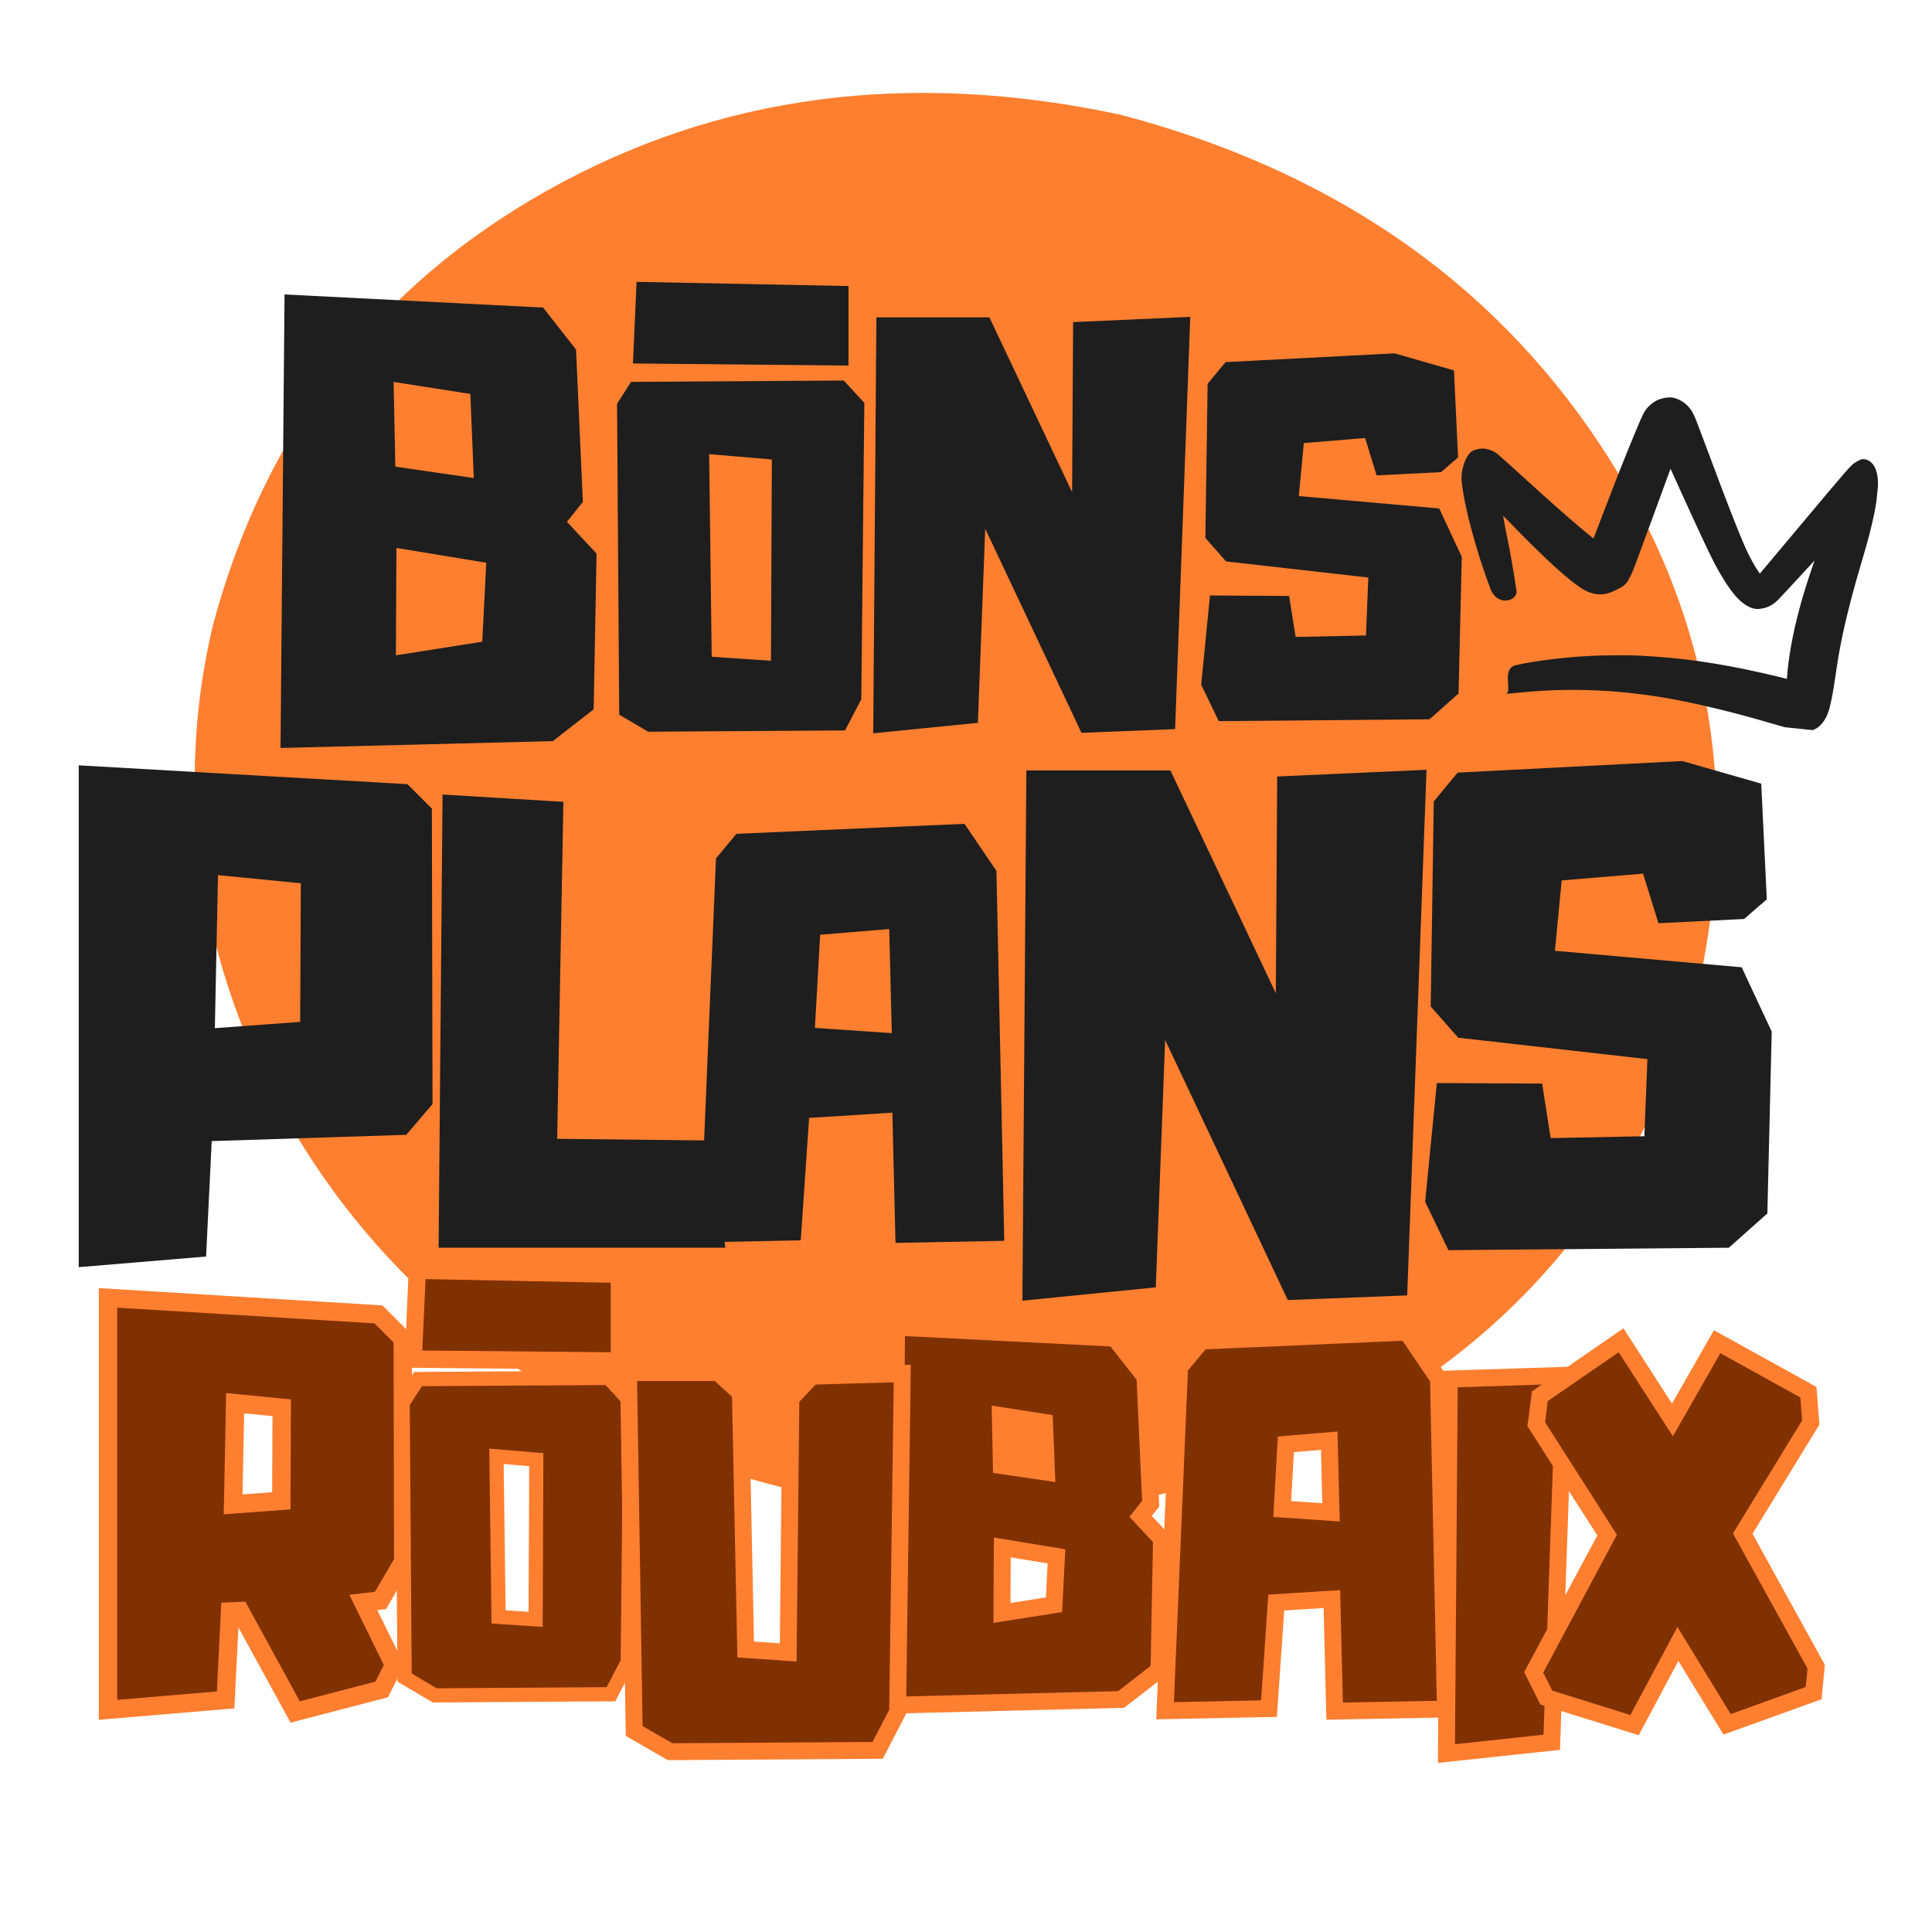 <svg xmlns="http://www.w3.org/2000/svg" xmlns:xlink="http://www.w3.org/1999/xlink" width="500" viewBox="0 0 375 375" height="500" preserveAspectRatio="xMidYMid meet"><defs><g></g><clipPath id="50b55ee948"><path d="M 283 77 L 365 77 L 365 142 L 283 142 Z M 283 77 " clip-rule="nonzero"></path></clipPath><clipPath id="fc9751b568"><path d="M 285.281 73.031 L 365.855 81.332 L 359.555 142.508 L 278.98 134.211 Z M 285.281 73.031 " clip-rule="nonzero"></path></clipPath><clipPath id="5a4a066b06"><path d="M 285.281 73.031 L 365.855 81.332 L 359.555 142.508 L 278.98 134.211 Z M 285.281 73.031 " clip-rule="nonzero"></path></clipPath></defs><path fill="#ff7f30" d="M 329.918 190.391 L 324.262 208.195 C 309.277 243.211 284.02 268.039 248.484 282.676 C 212.75 297.246 174.711 297.516 134.367 283.484 C 96.305 268.262 68.805 243.805 51.867 210.105 C 46.457 199.227 42.582 187.859 40.234 175.996 L 37.996 158.035 C 37.312 145.883 38.426 133.637 41.34 121.297 C 51.43 83.711 73.055 55.605 106.211 36.98 C 139.367 18.359 176.5 13.461 217.602 22.293 C 258.25 33.035 289.137 54.215 310.266 85.836 C 331.391 117.457 337.941 152.309 329.918 190.391 " fill-opacity="1" fill-rule="nonzero"></path><g clip-path="url(#50b55ee948)"><g clip-path="url(#fc9751b568)"><g clip-path="url(#5a4a066b06)"><path fill="#1e1e1e" d="M 292.246 134.695 C 293.66 134.559 296.48 134.258 299.324 134.082 C 302.172 133.91 305.043 133.859 307.945 133.941 C 310.848 134.02 313.777 134.219 315.969 134.457 C 318.16 134.695 319.609 134.887 321.012 135.098 C 322.414 135.309 323.773 135.539 325.086 135.785 C 326.398 136.031 327.668 136.297 329.215 136.633 C 330.762 136.973 332.613 137.402 334.523 137.875 C 336.434 138.348 338.395 138.863 340.414 139.43 C 342.43 139.996 344.5 140.613 346.105 141.062 C 347.711 141.512 348.438 141.656 349.105 141.758 C 349.773 141.855 350.445 141.906 351.406 141.809 C 352.367 141.711 354.316 140.672 355.156 137.258 C 356 133.848 356.293 130.422 357.039 126.324 C 357.789 122.223 358.918 117.457 360.473 112.035 C 362.027 106.613 364.031 100.559 364.473 94.984 C 364.91 89.41 362.047 88.805 361.094 89.234 C 360.137 89.66 359.691 90.031 359.301 90.418 C 358.91 90.809 358.504 91.254 357.883 91.969 C 357.262 92.688 356.16 93.984 354.664 95.754 C 353.168 97.523 351.277 99.77 348.996 102.508 C 346.715 105.242 344.016 108.441 342.445 110.316 C 340.875 112.195 340.727 112.352 340.68 112.398 C 340.637 112.449 340.738 112.402 341.066 112.34 C 341.395 112.273 341.953 112.156 342.133 112.207 C 342.316 112.258 342.262 112.199 341.992 111.887 C 341.723 111.574 341.324 111.016 340.844 110.234 C 340.363 109.449 339.82 108.449 339.348 107.504 C 338.875 106.559 338.328 105.293 337.473 103.211 C 336.617 101.125 335.504 98.246 334.117 94.586 C 332.734 90.926 331.078 86.488 330.039 83.723 C 329.004 80.953 328.766 80.453 328.469 79.949 C 328.172 79.449 327.773 78.926 327.164 78.391 C 326.555 77.852 325.621 77.371 324.766 77.191 C 323.91 77.008 322.141 77.297 321.137 77.965 C 320.133 78.633 319.605 79.262 319.238 79.848 C 318.871 80.43 318.57 81.02 315.902 87.551 C 313.234 94.086 308.547 106.539 308.379 106.949 C 308.211 107.363 308.055 107.707 307.949 107.926 C 307.844 108.145 307.809 108.211 307.93 108.074 C 308.051 107.934 312.008 106.715 311.91 106.582 C 311.812 106.453 310.352 105.402 308.102 103.555 C 305.848 101.711 302.871 99.121 299.207 95.816 C 295.539 92.512 291.156 88.488 290.641 88.098 C 290.121 87.703 289.543 87.395 288.711 87.184 C 287.883 86.969 286.785 87.043 285.773 87.555 C 284.762 88.07 283.441 90.887 283.719 93.5 C 283.996 96.113 284.648 99.242 285.645 102.949 C 286.645 106.656 288 110.961 289.355 114.426 C 290.711 117.887 294.973 116.66 294.289 114.297 C 294.289 114.297 293.59 109.406 292.75 105.359 C 291.91 101.312 291.355 97.977 291.109 95.391 C 290.859 92.801 290.887 91.004 289.98 92.543 C 289.074 94.082 288.211 94.383 287.484 94.363 C 286.758 94.34 286.348 94.195 286.18 94.105 C 286.008 94.016 285.855 93.887 289.746 97.984 C 293.637 102.086 296.957 105.438 299.699 108.051 C 302.441 110.668 304.641 112.574 306.477 113.867 C 308.312 115.164 310.496 115.91 312.875 114.879 C 315.25 113.848 315.629 113.316 315.934 112.805 C 316.238 112.289 316.512 111.754 316.777 111.176 C 317.043 110.594 317.34 109.875 321.91 97.371 C 326.477 84.871 326.555 84.656 326.621 84.492 C 326.688 84.328 326.648 84.363 326.34 84.648 C 326.031 84.938 325.129 85.414 324.023 85.484 C 322.918 85.555 322.559 85.426 322.047 85.113 C 321.535 84.797 321.324 84.574 321.273 84.492 C 321.223 84.41 321.266 84.465 321.348 84.602 C 321.43 84.738 323.602 89.559 325.453 93.645 C 327.305 97.727 328.836 101.062 330.039 103.66 C 331.246 106.258 332.137 108.121 332.746 109.281 C 333.352 110.438 334.059 111.668 334.746 112.758 C 335.434 113.848 336.102 114.781 336.781 115.578 C 337.461 116.375 338.199 117.047 339.016 117.535 C 339.836 118.023 340.633 118.285 341.539 118.184 C 342.445 118.086 343.16 117.844 343.723 117.512 C 344.281 117.184 344.75 116.801 345.176 116.379 C 345.605 115.957 348.723 112.57 351.414 109.652 C 354.105 106.738 356.387 104.297 358.242 102.32 C 360.098 100.34 361.539 98.844 362.551 97.809 C 363.566 96.777 363.957 96.379 364.227 96.129 C 364.496 95.879 364.633 95.766 364.492 95.863 C 364.348 95.961 363.336 96.309 361.305 93.789 C 359.27 91.273 356.48 97.66 354.156 103.594 C 351.836 109.527 350.043 114.957 348.816 119.898 C 347.594 124.84 346.91 129.297 346.758 133.145 C 346.609 136.992 348.172 133.605 349.367 133.086 C 350.566 132.57 350.762 132.566 350.59 132.555 C 350.414 132.539 350.008 132.484 349.539 132.406 C 349.066 132.328 346.945 131.785 344.777 131.262 C 342.605 130.738 340.484 130.262 338.414 129.836 C 336.348 129.414 334.328 129.043 332.367 128.734 C 330.406 128.422 329.059 128.23 327.66 128.059 C 326.262 127.887 324.824 127.738 323.355 127.613 C 321.883 127.484 320.375 127.375 318.801 127.285 C 317.227 127.191 314.074 127.148 310.953 127.227 C 307.828 127.305 304.754 127.531 301.723 127.891 C 298.695 128.25 295.715 128.75 294.234 129.113 C 291.32 129.742 293.676 134.426 292.246 134.695 Z M 292.246 134.695 " fill-opacity="1" fill-rule="nonzero"></path></g></g></g><g fill="#1e1e1e" fill-opacity="1"><g transform="translate(52.245, 144.964)"><g><path d="M 57.797 -43.688 L 63.547 -37.5 L 62.984 -7.281 L 55.047 -1.109 L 2.203 0.219 L 2.984 -87.812 L 53.172 -85.266 L 59.562 -77.109 L 60.891 -47.547 Z M 39.719 -52.172 L 39.047 -68.5 L 24.156 -70.828 L 24.484 -54.391 Z M 42.141 -35.734 L 24.703 -38.609 L 24.594 -17.766 L 41.359 -20.406 Z M 42.141 -35.734 "></path></g></g></g><g fill="#1e1e1e" fill-opacity="1"><g transform="translate(12.844, 245.596)"><g><path d="M 70.984 -88.641 L 71.109 -31.297 L 66 -25.328 L 28.25 -24.109 L 27.156 -1.703 L 2.438 0.359 L 2.438 -97.047 L 66.234 -93.391 Z M 45.547 -74.156 L 29.469 -75.734 L 28.859 -46.031 L 45.422 -47.25 Z M 45.547 -74.156 "></path></g></g></g><g fill="#1e1e1e" fill-opacity="1"><g transform="translate(118.065, 141.95)"><g><path d="M 45.703 -68.094 L 49.703 -63.75 L 49.109 -6.219 L 45.953 -0.172 L 7.75 0.078 L 2.125 -3.234 L 1.703 -63.578 L 4.422 -67.828 Z M 19.578 -53.797 L 20.078 -14.469 L 31.578 -13.703 L 31.75 -52.766 Z M 19.578 -53.797 "></path></g></g></g><g fill="#1e1e1e" fill-opacity="1"><g transform="translate(133.8, 241.045)"><g><path d="M 59.609 -72 L 61.125 -0.203 L 40.016 0.203 L 39.406 -25.078 L 23.25 -24.062 L 21.625 -0.297 L 2.031 0.094 L 5.172 -74.438 L 9.141 -79.203 L 53.406 -81.141 Z M 39.297 -40.516 L 38.797 -60.719 L 25.391 -59.609 L 24.375 -41.531 Z M 39.297 -40.516 "></path></g></g></g><g fill="#1e1e1e" fill-opacity="1"><g transform="translate(167.464, 142.334)"><g><path d="M 40.828 -79.812 L 63.562 -80.828 L 60.625 -0.812 L 42.453 -0.094 L 23.766 -39.703 L 22.344 -2.031 L 2.031 0 L 2.641 -80.734 L 24.578 -80.734 L 40.625 -46.812 Z M 40.828 -79.812 "></path></g></g></g><g fill="#1e1e1e" fill-opacity="1"><g transform="translate(116.76, 98.27)"><g><path d="M 6.797 -43.562 L 47.938 -42.75 L 47.938 -27.312 L 6.094 -27.719 Z M 6.797 -43.562 "></path></g></g></g><path stroke-linecap="butt" transform="matrix(0.711, 0, 0, 0.711, 76.64, 198.26)" fill="none" stroke-linejoin="miter" d="M 8.357 70.395 L 58.974 71.401 L 58.974 90.379 L 7.505 89.889 Z M 8.357 70.395 " stroke="#ff7f30" stroke-width="9.373" stroke-opacity="1" stroke-miterlimit="4"></path><g fill="#803100" fill-opacity="1"><g transform="translate(76.64, 286.366)"><g><path d="M 5.953 -38.094 L 41.906 -37.391 L 41.906 -23.891 L 5.328 -24.234 Z M 5.953 -38.094 "></path></g></g></g><g fill="#1e1e1e" fill-opacity="1"><g transform="translate(82.946, 242.076)"><g><path d="M 55.328 -20.703 L 57.844 0.109 L 2.188 0.109 L 2.953 -87.859 L 26.406 -86.438 L 25.203 -21.031 Z M 55.328 -20.703 "></path></g></g></g><g fill="#1e1e1e" fill-opacity="1"><g transform="translate(195.855, 252.465)"><g><path d="M 52.047 -101.75 L 81.031 -103.047 L 77.281 -1.031 L 54.109 -0.125 L 30.297 -50.609 L 28.484 -2.594 L 2.594 0 L 3.359 -102.922 L 31.328 -102.922 L 51.781 -59.672 Z M 52.047 -101.75 "></path></g></g></g><path stroke-linecap="butt" transform="matrix(1.786, 0, 0, 1.786, 20.849, 235.547)" fill="none" stroke-linejoin="miter" d="M 29.062 41.113 L 26.287 41.426 L 30.024 49.055 L 29.112 50.864 L 20.909 53 L 14.985 42.18 L 12.37 42.285 L 11.887 51.933 L 1.067 52.843 L 1.067 10.229 L 29.009 11.935 L 31.091 14.019 L 31.143 37.531 Z M 19.895 32.143 L 19.947 20.203 L 12.904 19.512 L 12.643 32.677 Z M 19.895 32.143 " stroke="#ff7f30" stroke-width="4" stroke-opacity="1" stroke-miterlimit="4"></path><g fill="#803100" fill-opacity="1"><g transform="translate(20.849, 330.222)"><g><path d="M 51.922 -21.25 L 46.969 -20.672 L 53.641 -7.047 L 52.016 -3.812 L 37.344 0 L 26.766 -19.344 L 22.109 -19.141 L 21.25 -1.906 L 1.906 -0.281 L 1.906 -76.406 L 51.828 -73.359 L 55.547 -69.641 L 55.641 -27.625 Z M 35.531 -37.25 L 35.625 -58.594 L 23.047 -59.828 L 22.578 -36.297 Z M 35.531 -37.25 "></path></g></g></g><path stroke-linecap="butt" transform="matrix(1.378, 0, 0, 1.378, 78.065, 254.586)" fill="none" stroke-linejoin="miter" d="M 28.643 10.332 L 31.143 13.054 L 30.766 49.106 L 28.799 52.896 L 4.857 53.052 L 1.327 50.969 L 1.067 13.159 L 2.773 10.488 Z M 12.264 19.29 L 12.59 43.939 L 19.79 44.42 L 19.895 19.928 Z M 12.264 19.29 " stroke="#ff7f30" stroke-width="4" stroke-opacity="1" stroke-miterlimit="4"></path><g fill="#803100" fill-opacity="1"><g transform="translate(78.065, 327.619)"><g><path d="M 39.469 -58.781 L 42.922 -55.047 L 42.406 -5.359 L 39.688 -0.141 L 6.688 0.078 L 1.844 -2.797 L 1.469 -54.891 L 3.828 -58.562 Z M 16.906 -46.438 L 17.344 -12.5 L 27.266 -11.828 L 27.406 -45.562 Z M 16.906 -46.438 "></path></g></g></g><path stroke-linecap="butt" transform="matrix(1.644, 0, 0, 1.644, 173.277, 241.972)" fill="none" stroke-linejoin="miter" d="M 27.941 31.882 L 30.715 34.863 L 30.454 49.485 L 26.613 52.466 L 1.067 53.105 L 1.444 10.555 L 25.7 11.778 L 28.801 15.724 L 29.437 30.02 Z M 19.203 27.78 L 18.878 19.876 L 11.678 18.758 L 11.835 26.713 Z M 20.377 35.723 L 11.953 34.329 L 11.887 44.42 L 19.999 43.13 Z M 20.377 35.723 " stroke="#ff7f30" stroke-width="4" stroke-opacity="1" stroke-miterlimit="4"></path><g fill="#803100" fill-opacity="1"><g transform="translate(173.277, 329.124)"><g><path d="M 45.953 -34.719 L 50.516 -29.812 L 50.062 -5.781 L 43.75 -0.875 L 1.75 0.172 L 2.375 -69.797 L 42.266 -67.781 L 47.344 -61.297 L 48.406 -37.797 Z M 31.562 -41.469 L 31.047 -54.453 L 19.203 -56.297 L 19.469 -43.234 Z M 33.5 -28.406 L 19.641 -30.688 L 19.547 -14.125 L 32.875 -16.219 Z M 33.5 -28.406 "></path></g></g></g><path stroke-linecap="butt" transform="matrix(1.644, 0, 0, 1.644, 226.105, 243.145)" fill="none" stroke-linejoin="miter" d="M 31.3 15.189 L 32.108 52.895 L 21.014 53.104 L 20.688 39.823 L 12.213 40.357 L 11.353 52.843 L 1.067 53.052 L 2.72 13.913 L 4.804 11.4 L 28.045 10.386 Z M 20.636 31.725 L 20.377 21.113 L 13.332 21.7 L 12.799 31.19 Z M 20.636 31.725 " stroke="#ff7f30" stroke-width="4" stroke-opacity="1" stroke-miterlimit="4"></path><g fill="#803100" fill-opacity="1"><g transform="translate(226.105, 330.297)"><g><path d="M 51.469 -62.172 L 52.781 -0.172 L 34.547 0.172 L 34.016 -21.656 L 20.078 -20.781 L 18.672 -0.266 L 1.75 0.094 L 4.469 -64.281 L 7.891 -68.391 L 46.125 -70.062 Z M 33.938 -34.984 L 33.5 -52.438 L 21.922 -51.469 L 21.047 -35.859 Z M 33.938 -34.984 "></path></g></g></g><path stroke-linecap="butt" transform="matrix(1.644, 0, 0, 1.644, 121.91, 251.306)" fill="none" stroke-linejoin="miter" d="M 22.133 10.606 L 31.352 10.333 L 30.818 49.003 L 28.853 52.792 L 5.222 52.947 L 1.706 50.916 L 1.067 10.178 L 10.234 10.178 L 12.265 12.038 L 12.902 42.818 L 19.895 43.3 L 20.206 12.625 Z M 22.133 10.606 " stroke="#ff7f30" stroke-width="4" stroke-opacity="1" stroke-miterlimit="4"></path><g fill="#803100" fill-opacity="1"><g transform="translate(121.91, 338.459)"><g><path d="M 36.391 -69.719 L 51.562 -70.156 L 50.688 -6.578 L 47.438 -0.344 L 8.594 -0.094 L 2.812 -3.422 L 1.75 -70.406 L 16.844 -70.406 L 20.172 -67.344 L 21.219 -16.75 L 32.703 -15.953 L 33.234 -66.375 Z M 36.391 -69.719 "></path></g></g></g><path stroke-linecap="butt" transform="matrix(1.644, 0, 0, 1.644, 280.658, 251.306)" fill="none" stroke-linejoin="miter" d="M 1.379 10.919 L 12.955 10.554 L 11.523 51.932 L 1.068 53.051 Z M 1.379 10.919 " stroke="#ff7f30" stroke-width="4" stroke-opacity="1" stroke-miterlimit="4"></path><g fill="#803100" fill-opacity="1"><g transform="translate(280.658, 338.459)"><g><path d="M 2.281 -69.188 L 21.312 -69.797 L 18.938 -1.75 L 1.75 0.094 Z M 2.281 -69.188 "></path></g></g></g><path stroke-linecap="butt" transform="matrix(1.644, 0, 0, 1.644, 297.79, 245.293)" fill="none" stroke-linejoin="miter" d="M 23.462 31.829 L 32.264 47.779 L 32.055 49.966 L 23.201 53.157 L 16.899 42.871 L 11.354 53.261 L 2.135 50.382 L 1.068 48.249 L 9.765 31.986 L 1.275 18.705 L 1.601 16.206 L 9.974 10.438 L 16.367 20.358 L 21.978 10.554 L 31.418 15.776 L 31.625 18.498 Z M 23.462 31.829 " stroke="#ff7f30" stroke-width="4" stroke-opacity="1" stroke-miterlimit="4"></path><g fill="#803100" fill-opacity="1"><g transform="translate(297.79, 332.446)"><g><path d="M 38.578 -34.812 L 53.047 -8.594 L 52.703 -5 L 38.141 0.266 L 27.797 -16.656 L 18.672 0.438 L 3.5 -4.297 L 1.75 -7.797 L 16.047 -34.547 L 2.109 -56.391 L 2.625 -60.5 L 16.391 -69.969 L 26.922 -53.672 L 36.125 -69.797 L 51.641 -61.203 L 52 -56.734 Z M 38.578 -34.812 "></path></g></g></g><g fill="#1e1e1e" fill-opacity="1"><g transform="translate(231.37, 139.973)"><g><path d="M 47.984 -41.281 L 52.359 -31.891 L 51.734 -5.359 L 46.094 -0.359 L 5.188 0 L 1.781 -7.062 L 3.484 -24.391 L 18.844 -24.297 L 20.109 -16.344 L 33.766 -16.625 L 34.219 -27.875 L 6.609 -31 L 2.594 -35.562 L 3.031 -65.484 L 6.516 -69.688 L 39.312 -71.391 L 50.844 -68.078 L 51.641 -51.188 L 48.328 -48.328 L 35.828 -47.703 L 33.594 -54.953 L 21.703 -53.969 L 20.734 -43.688 Z M 47.984 -41.281 "></path></g></g></g><g fill="#1e1e1e" fill-opacity="1"><g transform="translate(274.247, 242.654)"><g><path d="M 63.812 -54.906 L 69.641 -42.422 L 68.797 -7.125 L 61.312 -0.469 L 6.891 0 L 2.375 -9.391 L 4.641 -32.438 L 25.078 -32.328 L 26.734 -21.75 L 44.922 -22.109 L 45.516 -37.078 L 8.797 -41.234 L 3.453 -47.297 L 4.047 -87.094 L 8.672 -92.688 L 52.281 -94.938 L 67.609 -90.547 L 68.688 -68.094 L 64.281 -64.281 L 47.656 -63.453 L 44.672 -73.078 L 28.875 -71.766 L 27.562 -58.109 Z M 63.812 -54.906 "></path></g></g></g></svg>